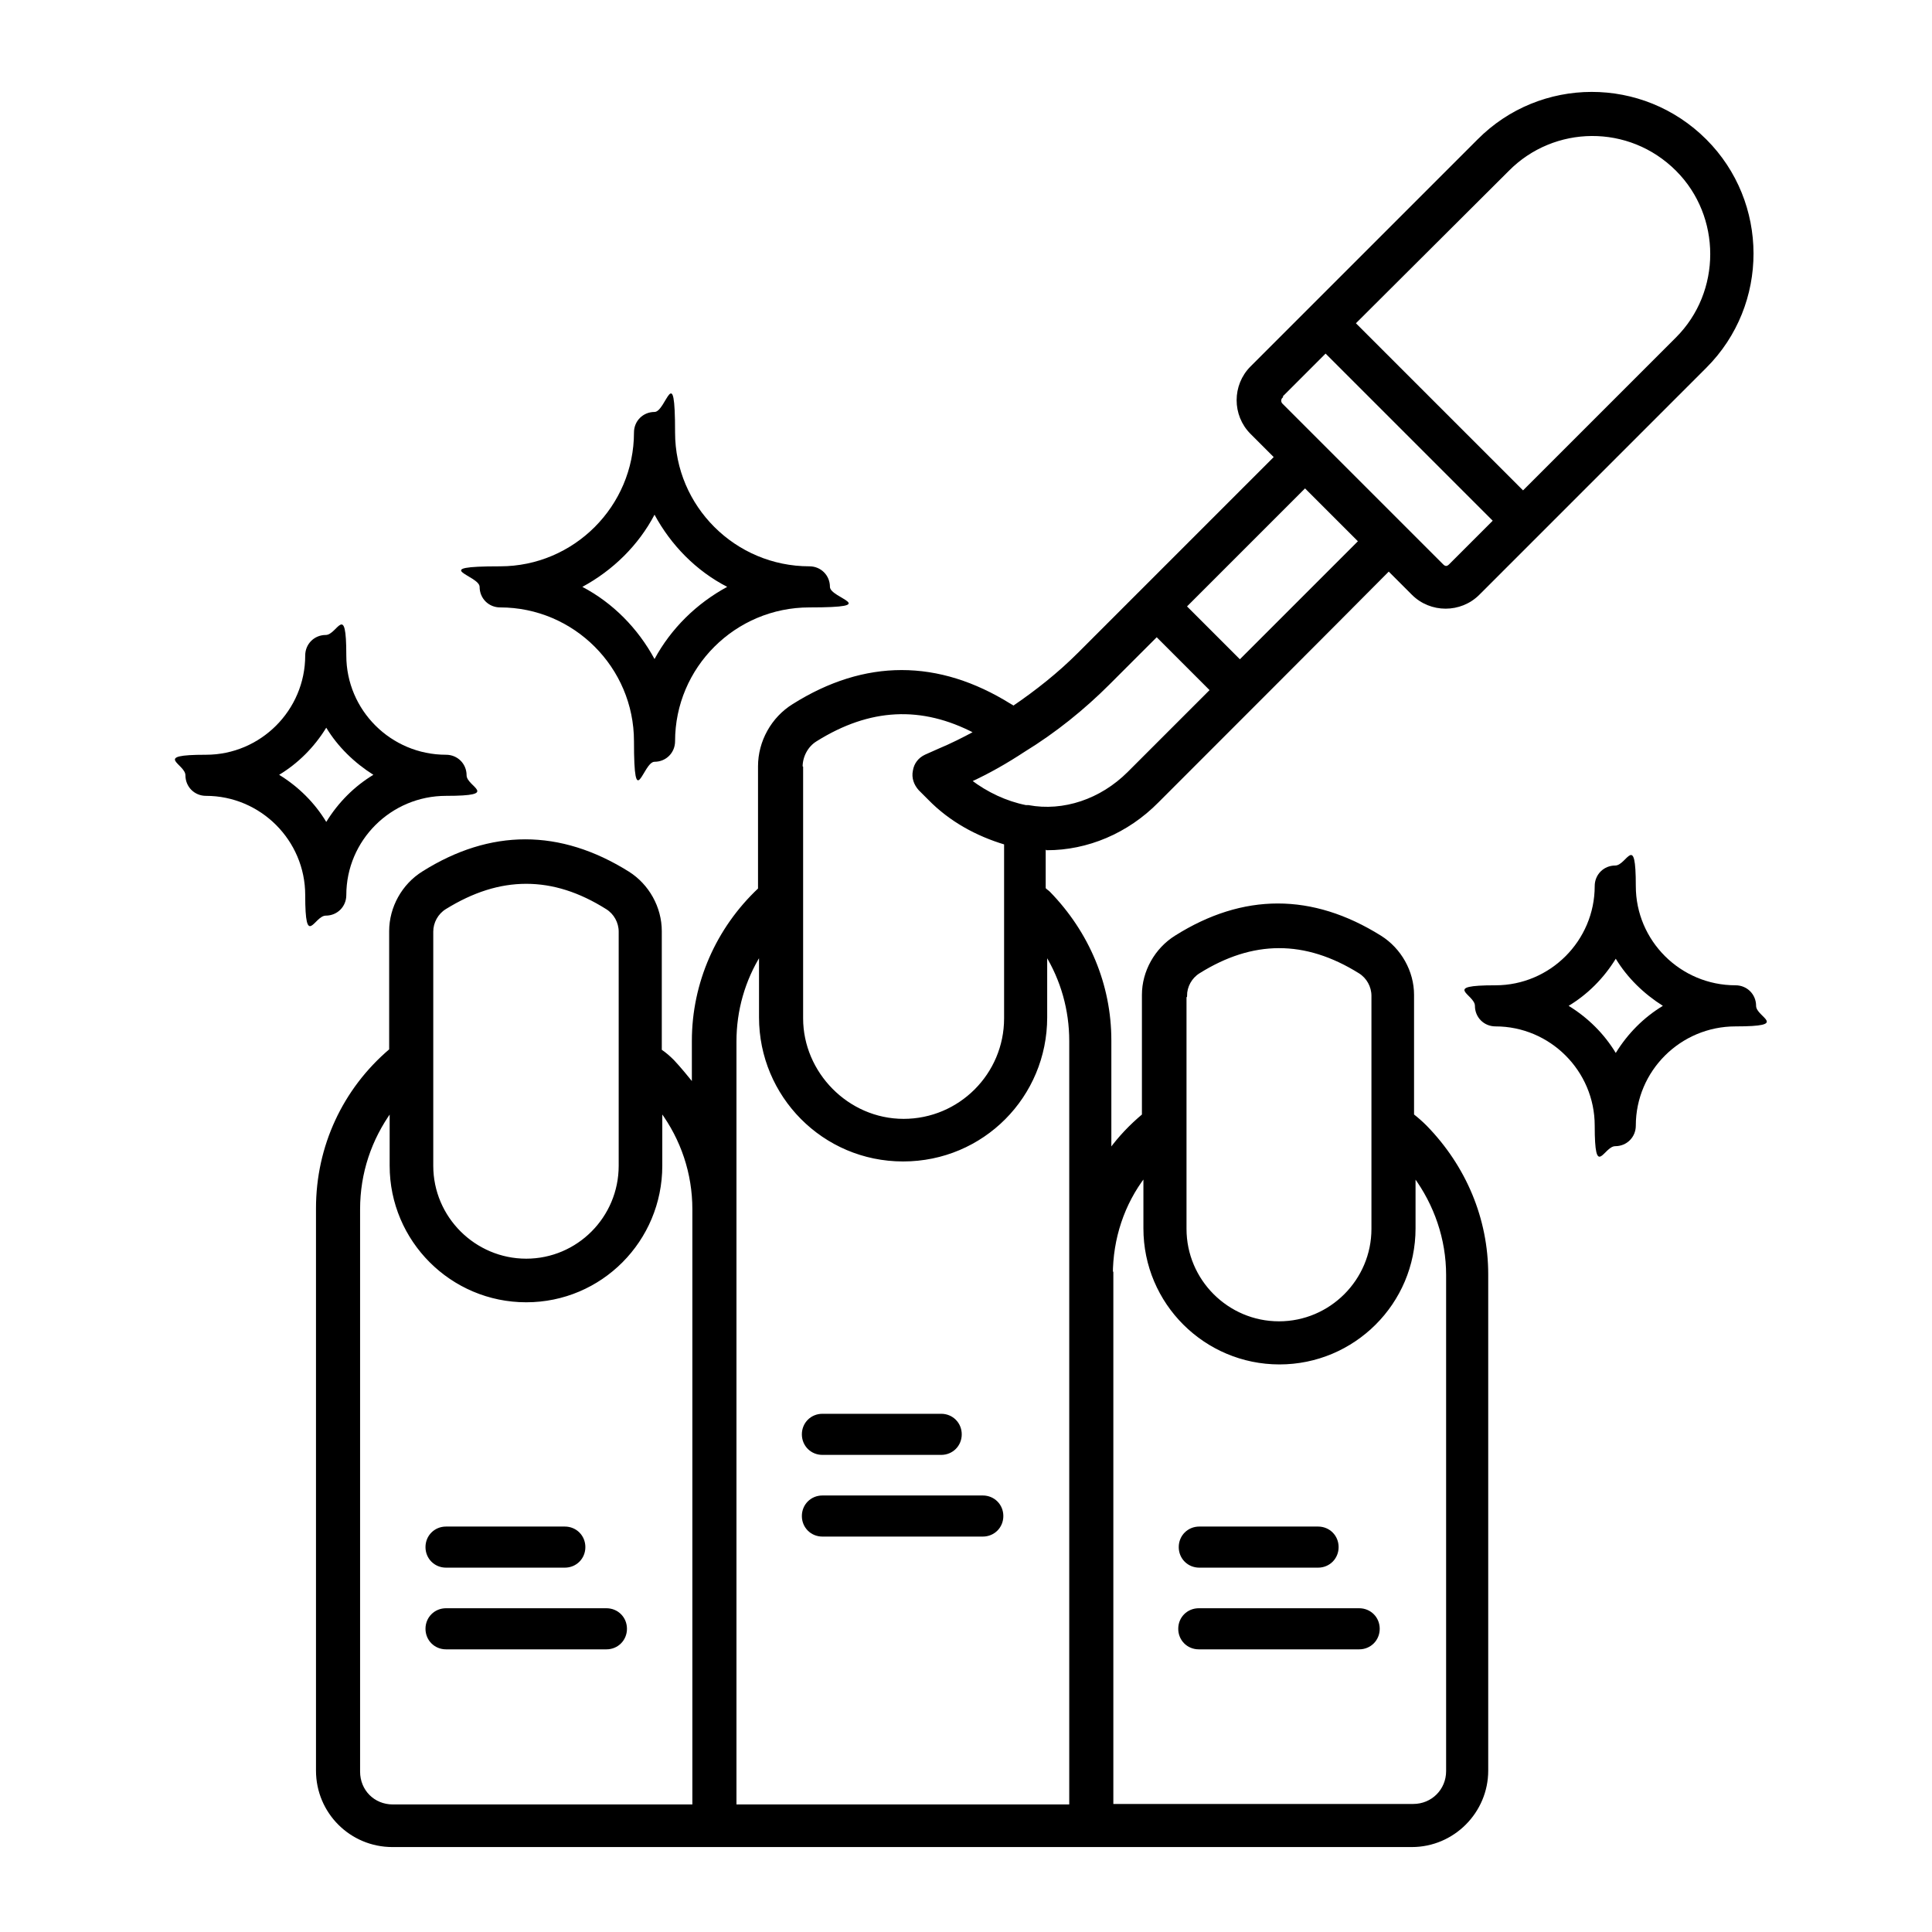<?xml version="1.0" encoding="UTF-8"?> <svg xmlns="http://www.w3.org/2000/svg" id="Layer_1" version="1.1" viewBox="0 0 385.5 385.5"><defs><style> .st0 { stroke: #000; stroke-miterlimit: 10; stroke-width: .5px; } </style></defs><g id="Nails"><g><path class="st0" d="M208.9,169.4c8,0,16-3.3,22.1-9.5,11.4-11.4,34.7-34.7,46.1-46.2l4.8,4.8c3.6,3.6,9.5,3.6,13.1,0l45.3-45.3c12.5-12.5,12.4-32.8,0-45.2-12.6-12.6-32.9-12.5-45.3,0-4.6,4.6,16.8-16.8-45.3,45.3-3.6,3.6-3.6,9.5,0,13.1l4.8,4.8c-.5.5-29.5,29.5-39.3,39.3-3.9,3.9-8.3,7.4-13,10.6-.2-.2-.4-.3-.6-.4-14.4-9-29-9-43.3,0-4.2,2.6-6.8,7.3-6.8,12.2v24.5c-8.4,7.9-13.2,18.8-13.2,30.3v8.7c-1.3-1.6-2.6-3.2-4-4.7-.8-.8-1.6-1.5-2.5-2.1v-23.8c0-4.7-2.5-9.2-6.5-11.7-13.6-8.5-27.4-8.5-40.9,0-4,2.5-6.5,7-6.5,11.7v23.7c-9.3,7.9-14.6,19.3-14.6,31.6v112.2c0,8.3,6.7,15,15,15h203.4c8.3,0,15-6.8,15-15v-99c0-11.1-4.4-21.5-12.2-29.5-.9-.9-1.7-1.6-2.6-2.3v-24c0-4.6-2.5-9.1-6.5-11.6-13.6-8.5-27.3-8.5-40.8,0-4,2.5-6.5,7-6.5,11.6v24c-2.5,2.1-4.7,4.4-6.6,7v-21.9c0-11.1-4.4-21.5-12.2-29.5-.3-.3-.7-.5-.9-.8v-8.1h.2ZM86.2,185.9c0-1.9,1-3.7,2.6-4.7,5.5-3.4,10.8-5.1,16.2-5.1s10.7,1.7,16.1,5.1c1.6,1,2.6,2.8,2.6,4.7v46.7c0,10.4-8.4,18.8-18.7,18.8s-18.8-8.4-18.8-18.8v-46.7ZM138.5,360.3h-60.1c-3.9,0-6.8-3-6.8-6.8v-112.2c0-7.3,2.3-14,6.4-19.7v11c0,14.9,12.1,27,27,27s26.9-12.1,26.9-27v-11c4.2,5.7,6.5,12.5,6.5,19.7v119ZM300.9,33.9c9.1-9.2,24.2-9.5,33.7,0,9.2,9.2,9.2,24.4,0,33.6l-30.7,30.7-33.7-33.7,30.7-30.6ZM255.6,79.1l8.9-8.9,33.7,33.7-8.9,8.9c-.5.5-1,.5-1.5,0l-32.1-32.1c-.4-.4-.4-1.1,0-1.5ZM260.4,97.1l10.9,10.9-23.9,23.9-10.9-10.9c.6-.6,25.5-25.5,23.9-23.9ZM159.9,153c0-2.1,1.1-4.2,2.9-5.3,10.7-6.7,21.1-7.2,31.8-1.6-2.4,1.3-4.8,2.5-7.2,3.5l-2.7,1.2c-1.3.6-2.1,1.7-2.3,3-.3,1.4.2,2.7,1.1,3.7l1.9,1.9c4.2,4.3,9.5,7.2,15.2,8.9v34.9c0,11.2-9.1,20.3-20.3,20.3s-20.3-9.4-20.3-20.3v-50.1ZM236.6,198.7c0-1.9,1-3.7,2.6-4.7,10.7-6.7,21.2-6.8,32.1,0,1.6,1,2.6,2.8,2.6,4.7v46.5c0,10.3-8.4,18.7-18.7,18.7s-18.7-8.4-18.7-18.7v-46.5ZM221.8,254.4c0-7.3,2.3-14.2,6.6-19.8v10.5c0,14.9,12.1,26.9,26.9,26.9s26.9-12,26.9-26.9v-10.5c4.2,5.7,6.6,12.6,6.6,19.8v99c0,3.8-3,6.8-6.8,6.8h-60.1v-105.9ZM213.6,207.8v152.5h-66.9v-152.5c0-6.2,1.7-12.2,5-17.5v12.7c0,15.6,12.6,28.5,28.5,28.5s28.5-12.8,28.5-28.5v-12.7c3.2,5.2,4.9,11.2,4.9,17.4ZM205.3,160.9c-.1,0-.4,0-.6,0-4-.8-7.8-2.6-11.1-5.1,3.7-1.7,7.2-3.7,10.7-6,6.2-3.8,11.9-8.4,16.9-13.4l9.6-9.6,10.9,10.9-16.5,16.5c-5.5,5.5-13,8-20,6.7Z"></path><path d="M121,320.9h-32c-2.3,0-4.1,1.8-4.1,4.1s1.8,4.1,4.1,4.1h32c2.3,0,4.1-1.8,4.1-4.1s-1.8-4.1-4.1-4.1Z"></path><path d="M89,312.8h23.7c2.3,0,4.1-1.8,4.1-4.1s-1.8-4.1-4.1-4.1h-23.7c-2.3,0-4.1,1.8-4.1,4.1s1.8,4.1,4.1,4.1Z"></path><path d="M196.1,298.4h-32c-2.3,0-4.1,1.8-4.1,4.1s1.8,4.1,4.1,4.1h32c2.3,0,4.1-1.8,4.1-4.1s-1.8-4.1-4.1-4.1Z"></path><path d="M164.1,290.3h23.7c2.3,0,4.1-1.8,4.1-4.1s-1.8-4.1-4.1-4.1h-23.7c-2.3,0-4.1,1.8-4.1,4.1s1.8,4.1,4.1,4.1Z"></path><path d="M271.2,320.9h-32c-2.3,0-4.1,1.8-4.1,4.1s1.8,4.1,4.1,4.1h32c2.3,0,4.1-1.8,4.1-4.1s-1.8-4.1-4.1-4.1Z"></path><path d="M239.3,312.8h23.7c2.3,0,4.1-1.8,4.1-4.1s-1.8-4.1-4.1-4.1h-23.7c-2.3,0-4.1,1.8-4.1,4.1s1.8,4.1,4.1,4.1Z"></path><path d="M99.8,121.2c14.7,0,26.7,12,26.7,26.7s1.8,4.1,4.1,4.1,4.1-1.8,4.1-4.1c0-14.7,12-26.7,26.8-26.7s4.1-1.8,4.1-4.1-1.8-4.1-4.1-4.1c-14.8,0-26.8-12-26.8-26.7s-1.8-4.1-4.1-4.1-4.1,1.8-4.1,4.1c0,14.7-12,26.7-26.7,26.7s-4.1,1.8-4.1,4.1,1.8,4.1,4.1,4.1ZM130.6,102.7c3.3,6.1,8.3,11.2,14.5,14.4-6.1,3.3-11.2,8.3-14.5,14.4-3.3-6.1-8.3-11.2-14.4-14.4,6.1-3.3,11.2-8.3,14.4-14.4Z"></path><path d="M346.3,196.6c-11,0-19.9-8.9-19.9-19.8s-1.8-4.1-4.1-4.1-4.1,1.8-4.1,4.1c0,10.9-8.9,19.8-19.8,19.8s-4.1,1.8-4.1,4.1,1.8,4.1,4.1,4.1c10.9,0,19.8,8.9,19.8,19.8s1.8,4.1,4.1,4.1,4.1-1.8,4.1-4.1c0-10.9,8.9-19.8,19.9-19.8s4.1-1.8,4.1-4.1-1.8-4.1-4.1-4.1ZM322.4,210.1c-2.3-3.8-5.5-7-9.4-9.4,3.8-2.3,7-5.5,9.4-9.4,2.3,3.8,5.6,7,9.4,9.4-3.8,2.3-7,5.5-9.4,9.4Z"></path><path d="M69.1,178.6c0-10.9,8.9-19.8,19.9-19.8s4.1-1.8,4.1-4.1-1.8-4.1-4.1-4.1c-11,0-19.9-8.9-19.9-19.8s-1.8-4.1-4.1-4.1-4.1,1.8-4.1,4.1c0,10.9-8.9,19.8-19.8,19.8s-4.1,1.8-4.1,4.1,1.8,4.1,4.1,4.1c10.9,0,19.8,8.9,19.8,19.8s1.8,4.1,4.1,4.1,4.1-1.8,4.1-4.1ZM55.7,154.6c3.8-2.3,7-5.5,9.4-9.4,2.3,3.8,5.6,7,9.4,9.4-3.8,2.3-7,5.5-9.4,9.4-2.3-3.8-5.5-7-9.4-9.4Z"></path></g></g></svg> 